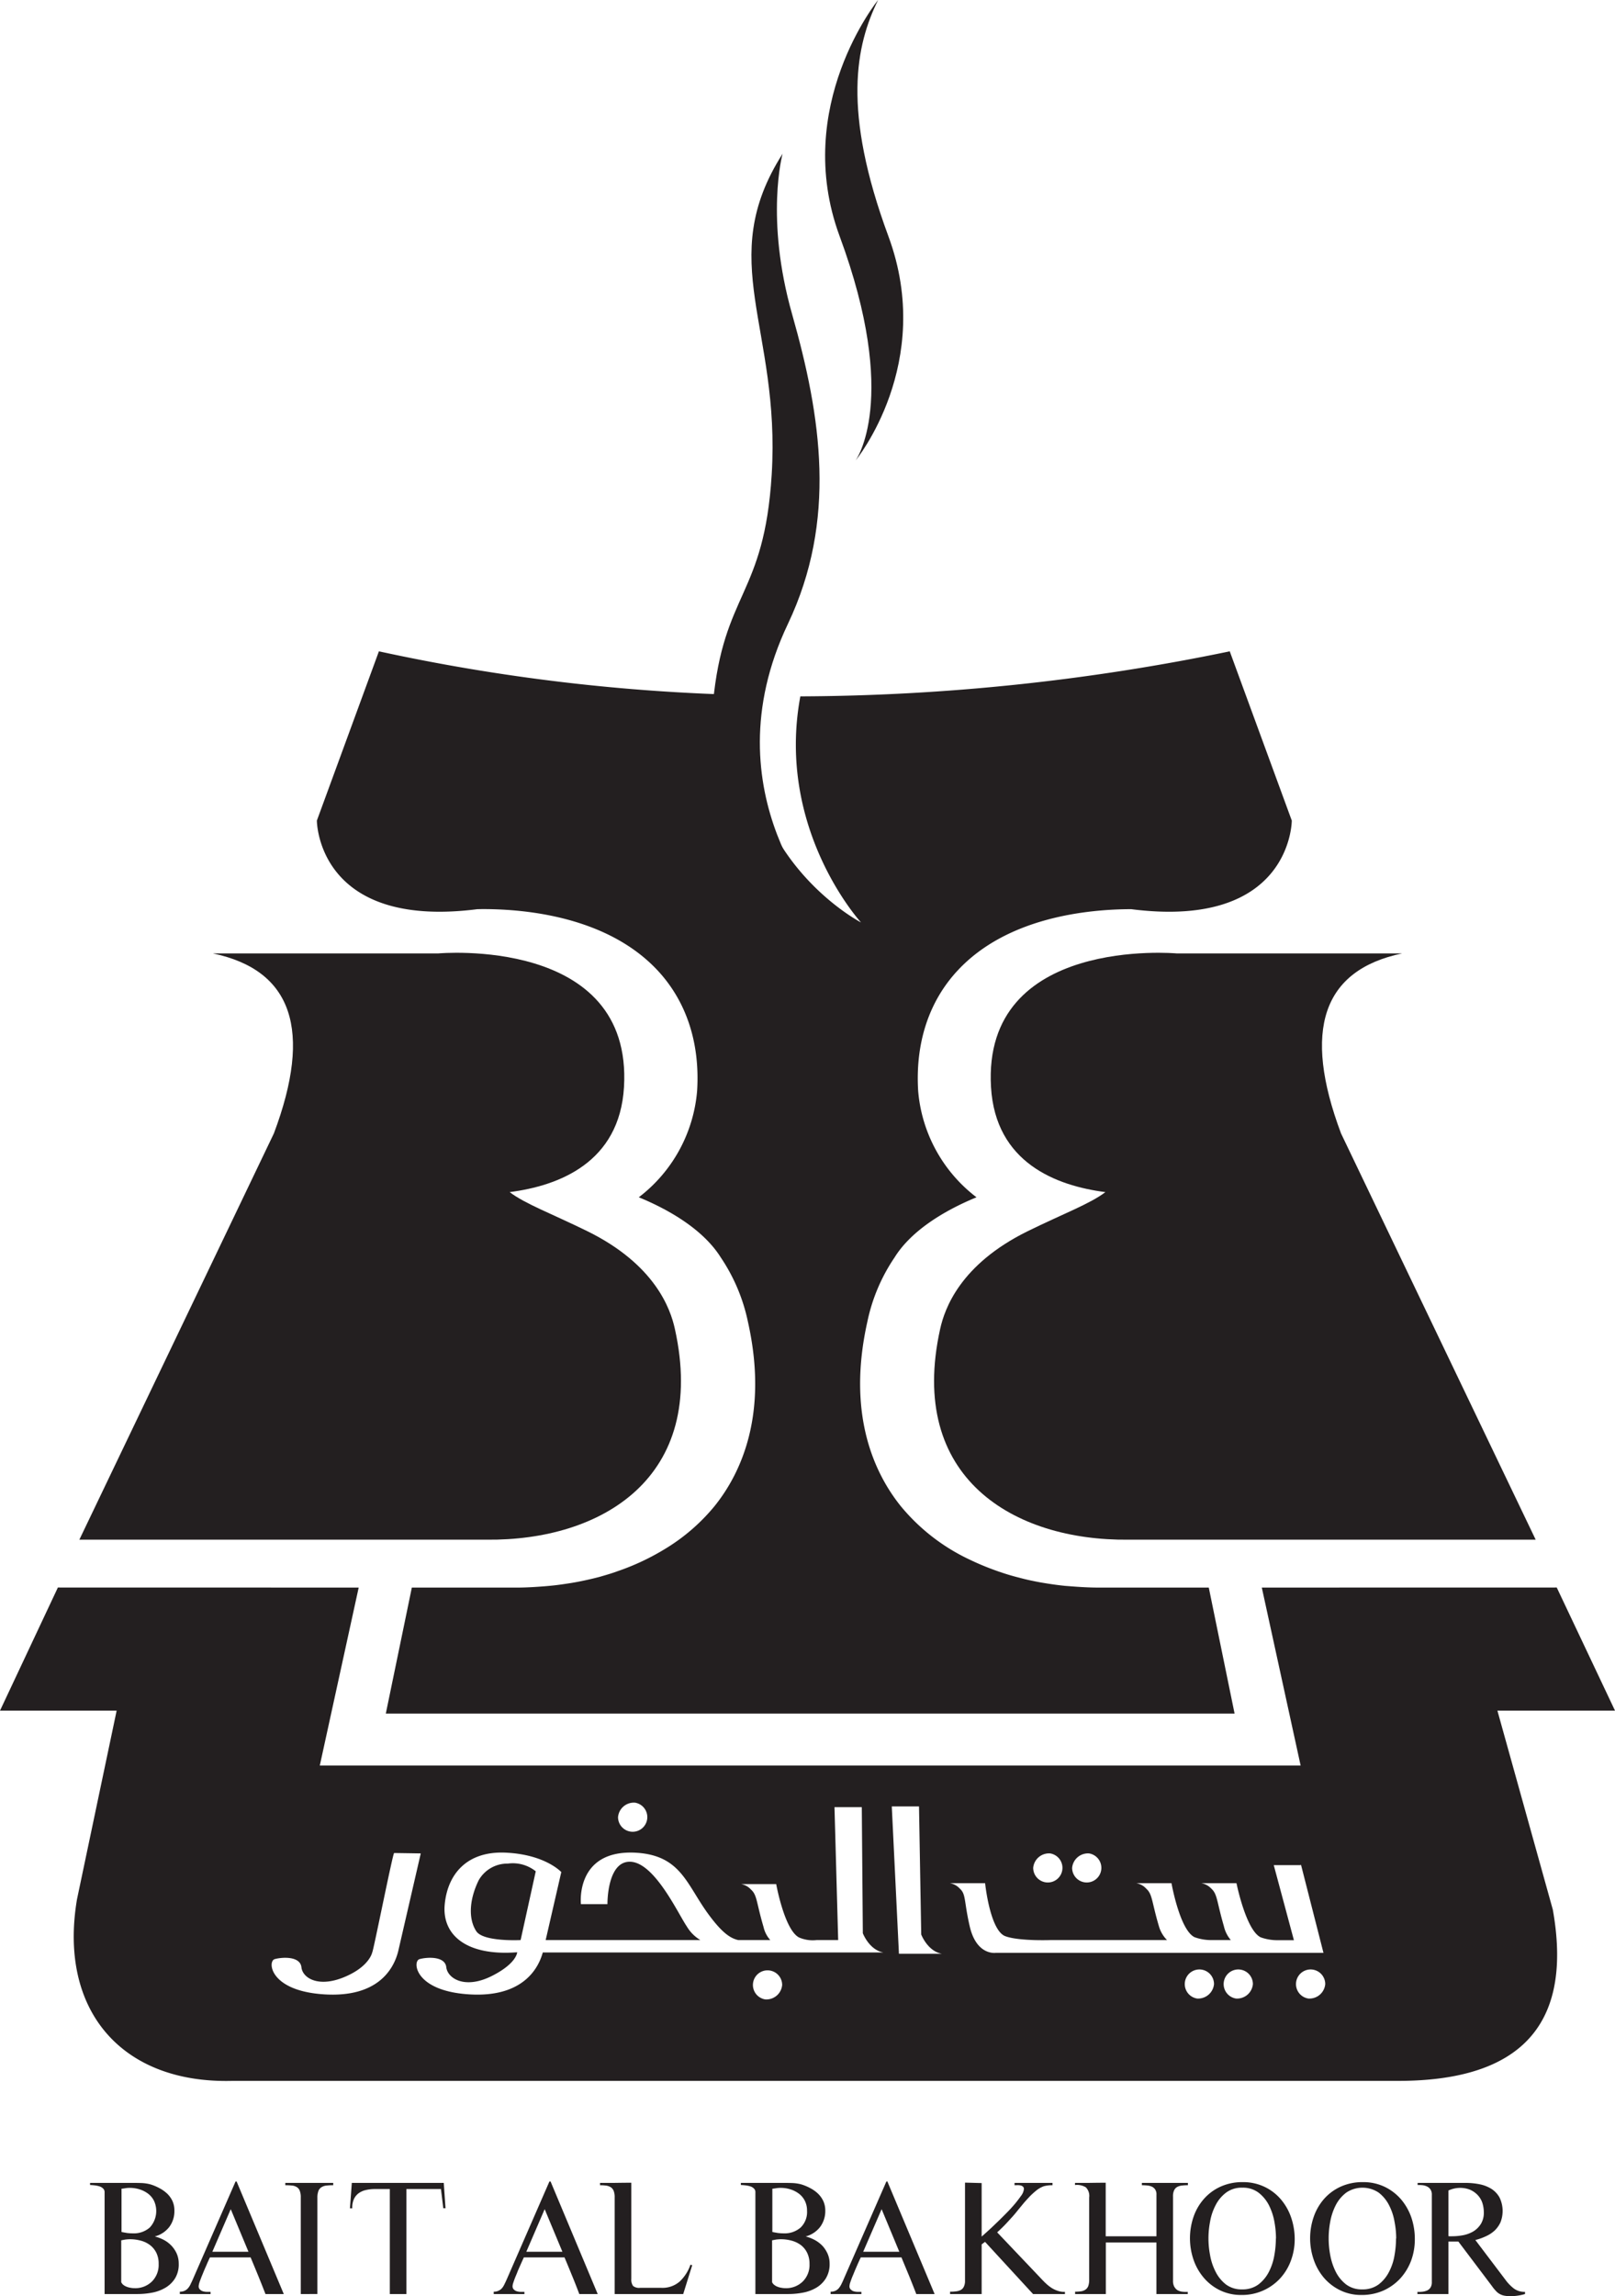 <svg viewBox="0 0 202.111 287.264" xmlns="http://www.w3.org/2000/svg"><defs><style>.cls-1,.cls-2{fill:#231f20;}.cls-1{fill-rule:evenodd;}</style></defs><g data-name="Layer 2" id="Layer_2"><g data-name="Layer 1" id="Layer_1-2"><path d="M84.458,166.252c-.554-2.536-2.504-8.065-10.958-12.226-4.49-2.203-7.772-3.407-9.718-4.887,6.163-.795,13.743-3.688,14.308-13.133,1.123-18.959-23.252-16.728-23.252-16.728H26.643q14.92,3.13,7.632,22.518L9.931,192.622H60.897C75.218,192.775,88.595,184.91,84.458,166.252Z" class="cls-1"></path><path d="M117.658,166.252c.562-2.536,2.5-8.065,10.958-12.226,4.486-2.203,7.772-3.407,9.722-4.887-6.183-.795-13.755-3.688-14.317-13.133-1.116-18.959,23.252-16.728,23.252-16.728h28.196q-14.92,3.13-7.644,22.518l24.36,50.826H141.218C126.886,192.775,113.52,184.91,117.658,166.252Z" class="cls-1"></path><path d="M107.068,57.619s9.999-12.158,4.109-28.071C105.347,13.779,107.113,5.642,109.889,0c0,0-10.809,13.309-4.819,29.532C112.658,50.048,107.068,57.619,107.068,57.619Z" class="cls-1"></path><path d="M103.521,114.804S87.408,107.197,89.221,88.001c1.312-13.996,6.416-13.345,7.355-28.645,1.12-18.369-7.162-26.759,1.36-40.117,0,0-2.223,8.065,1.203,20.103,3.635,12.804,5.622,25.764-.537,38.716C88.463,99.381,103.521,114.804,103.521,114.804Z" class="cls-1"></path><path d="M59.722,113.745c.241-.004.489-.012.762-.012,5.449,0,15.516.991,21.752,7.608,3.639,3.864,5.377,9.088,5.007,15.111a18.703,18.703,0,0,1-7.299,13.333c4.31,1.773,8.25,4.309,10.268,7.543a22.638,22.638,0,0,1,3.391,8.049c2.58,11.512-.839,18.883-4.165,23.028a24.165,24.165,0,0,1-6.115,5.313,29.935,29.935,0,0,1-5.774,2.757c-.257.084-.493.18-.742.261-.582.196-1.164.361-1.754.533-.63.169-1.272.317-1.91.454-.546.12-1.088.221-1.633.313-.794.124-1.581.244-2.375.325-.345.036-.702.068-1.055.096-1.108.084-2.227.157-3.379.157H51.54L48.282,214.378H154.504l-3.23-15.765H137.447c-1.164,0-2.307-.072-3.419-.157-.237-.02-.489-.036-.726-.056-.963-.096-1.894-.233-2.829-.389-.433-.072-.855-.157-1.28-.245-.578-.116-1.14-.257-1.701-.405-.791-.201-1.573-.429-2.327-.694-.148-.04-.297-.101-.445-.152a33.701,33.701,0,0,1-3.346-1.388,24.851,24.851,0,0,1-8.663-6.721c-3.322-4.145-6.741-11.516-4.169-23.028a22.426,22.426,0,0,1,3.399-8.049c2.002-3.234,5.959-5.77,10.264-7.543a18.665,18.665,0,0,1-7.303-13.333c-.361-6.023,1.372-11.247,5.011-15.111,6.183-6.581,16.158-7.588,21.635-7.6a.195.195,0,0,1,.044.004C161.662,116.293,161.662,102.659,161.662,102.659l-7.764-21.174a269.539,269.539,0,0,1-53.739,5.634c-3.09,16.636,7.595,28.283,7.595,28.283s-15.861-8.205-14.047-27.401c.036-.365.088-.682.128-1.031a242.367,242.367,0,0,1-46.416-5.485L39.655,102.659S39.655,116.293,59.722,113.745Z" class="cls-1"></path><path d="M59.91,235.223c-1.216,2.48-1.296,4.879-.305,6.38.89,1.356,5.549,1.107,5.549,1.107l1.894-8.602a4.601,4.601,0,0,0-3.495-.963A4.119,4.119,0,0,0,59.91,235.223Z" class="cls-1"></path><path d="M187.394,214.009h14.718l-7.291-15.404-39.515.008h2.604l4.859,22.265H40.021l4.867-22.265h1.108l-38.753-.008L0,214.009H14.598L9.634,237.618c-2.335,13.863,5.565,23.083,19.461,22.71H174.578c13.979.104,22.594-5.481,19.749-21.43ZM136.291,231.872a1.829,1.829,0,1,1-2.118,1.802A1.992,1.992,0,0,1,136.291,231.872Zm-4.863,0a1.83,1.83,0,1,1-2.127,1.802A1.985,1.985,0,0,1,131.428,231.872ZM79.483,225.524a1.832,1.832,0,1,1-2.139,1.809A1.985,1.985,0,0,1,79.483,225.524ZM40.502,249.499c-6.789-.45-7.034-4.153-6.127-4.402.911-.257,3.186-.406,3.347,1.011.144,1.412,2.275,2.684,5.762,1.059,2.809-1.296,3.102-2.929,3.102-2.929.1.044,2.572-12.39,2.736-12.415.076-.004,3.334.048,3.334.048l-2.833,12.282C49.261,246.337,47.279,249.952,40.502,249.499Zm55.252.634a1.83,1.83,0,1,1,2.131-1.802A1.983,1.983,0,0,1,95.753,250.133Zm12.868-5.871H67.927c-.582,2.127-2.628,5.682-9.293,5.237-6.781-.45-7.038-4.153-6.131-4.402.915-.257,3.198-.406,3.347,1.011.161,1.412,2.351,2.817,5.774,1.059,3.069-1.565,3.098-2.929,3.098-2.929-6.384.502-9.421-2.187-9.068-5.979.357-3.8,2.785-6.733,7.7-6.48,4.911.244,6.889,2.427,6.889,2.427L68.288,242.71H87.648a4.859,4.859,0,0,1-1.693-1.697c-1.095-1.605-3.992-7.912-7.01-8.097-3.001-.176-2.925,5.301-2.925,5.301H72.698s-.754-6.91,6.97-6.428c5.653.365,6.268,4.077,9.12,7.869,1.545,2.07,2.58,2.833,3.599,3.053h4.012a3.61,3.61,0,0,1-.846-1.641c-.907-3.066-.79-3.984-1.565-4.67A2.161,2.161,0,0,0,92.74,235.708h4.398s1.031,5.742,2.865,6.681a4.308,4.308,0,0,0,2.203.321h2.688l-.461-16.628h3.418l.129,15.773s.791,2.091,2.572,2.407Zm3.876.161-.895-18.429h3.407l.277,16.022s.795,2.091,2.576,2.407Zm37.3,5.601a1.83,1.83,0,1,1,2.131-1.806A1.997,1.997,0,0,1,149.797,250.025Zm4.867,0a1.83,1.83,0,1,1,2.13-1.806A1.986,1.986,0,0,1,154.664,250.025Zm2.355-5.714H124.619s-2.423.385-3.27-3.351c-.718-3.121-.449-3.984-1.22-4.67a2.136,2.136,0,0,0-1.244-.69h4.398s.602,5.899,2.52,6.625c1.705.642,5.742.485,5.742.485h14.501a4.024,4.024,0,0,1-1.019-1.75c-.907-3.069-.798-3.984-1.573-4.67a2.148,2.148,0,0,0-1.244-.69h4.398s1.035,5.866,2.889,6.753a6.008,6.008,0,0,0,2.215.357h2.319a4.026,4.026,0,0,1-.871-1.75c-.895-3.069-.799-3.984-1.557-4.67a2.182,2.182,0,0,0-1.26-.69h4.398s1.184,5.887,3.03,6.769a6.099,6.099,0,0,0,2.211.357H161.927l-2.52-9.385h3.391v-.12l2.829,11.091h-8.607Zm6.697,5.714a1.83,1.83,0,1,1,2.131-1.806A1.984,1.984,0,0,1,163.716,250.025Z" class="cls-1"></path><path d="M21.92,285.013a3.526,3.526,0,0,1-1.18,1.168,5.069,5.069,0,0,1-1.645.63,9.827,9.827,0,0,1-1.862.184H13.089V274.272a.621.621,0,0,0-.209-.502,1.197,1.197,0,0,0-.493-.265,3.596,3.596,0,0,0-.598-.112c-.209-.02-.381-.036-.518-.036v-.265h5.385c.373,0,.738.004,1.116.02a5.116,5.116,0,0,1,1.067.168,5.947,5.947,0,0,1,1.116.47,4.398,4.398,0,0,1,.959.678,3.158,3.158,0,0,1,.67.931,2.858,2.858,0,0,1,.241,1.208,3.288,3.288,0,0,1-.638,2.034,3.376,3.376,0,0,1-1.818,1.192,4.888,4.888,0,0,1,1.176.454,3.705,3.705,0,0,1,.939.73,3.604,3.604,0,0,1,.646.991,3.094,3.094,0,0,1,.237,1.22A3.357,3.357,0,0,1,21.92,285.013Zm-2.351-3.17a2.783,2.783,0,0,0-.778-.959,3.266,3.266,0,0,0-1.148-.562,5.069,5.069,0,0,0-1.401-.184c-.173,0-.353.02-.53.036-.18.032-.365.064-.542.104v5.232a.99.99,0,0,0,.281.353,1.691,1.691,0,0,0,.429.229,2.199,2.199,0,0,0,.481.124,2.424,2.424,0,0,0,.45.044,2.965,2.965,0,0,0,2.203-.834,2.925,2.925,0,0,0,.839-2.195A3.037,3.037,0,0,0,19.569,281.843Zm-.289-6.492a2.564,2.564,0,0,0-.726-.895,3.497,3.497,0,0,0-1.067-.55,4.028,4.028,0,0,0-1.244-.193,3.002,3.002,0,0,0-.509.036c-.168.028-.345.052-.526.072v5.409c.245.052.477.092.698.128a5.827,5.827,0,0,0,.71.044,3.012,3.012,0,0,0,2.13-.731,3.041,3.041,0,0,0,.534-3.322Z" class="cls-2"></path><path d="M33.223,286.995q-.452-1.167-.907-2.283c-.309-.758-.63-1.525-.951-2.299H26.274c-.016.032-.068.124-.14.289-.072.173-.173.369-.265.602-.1.233-.217.489-.333.762-.113.281-.225.55-.329.803-.092.253-.189.489-.253.69a2.127,2.127,0,0,0-.092.45.555.555,0,0,0,.161.421.925.925,0,0,0,.401.229,1.879,1.879,0,0,0,.481.064h.445v.273H22.506v-.293a1.377,1.377,0,0,0,.618-.128,1.242,1.242,0,0,0,.426-.333,2.181,2.181,0,0,0,.309-.497c.084-.185.184-.374.265-.57l5.352-12.254.129-.02,5.91,14.096Zm-4.346-10.617-2.303,5.328h4.522Z" class="cls-2"></path><path d="M40.887,273.421a1.475,1.475,0,0,0-.63.193.962.962,0,0,0-.401.465,2.318,2.318,0,0,0-.136.835v12.081H37.641v-12.081a2.168,2.168,0,0,0-.128-.835.883.883,0,0,0-.377-.465,1.369,1.369,0,0,0-.602-.193,7.361,7.361,0,0,0-.83-.04v-.289h5.998v.289A7.114,7.114,0,0,0,40.887,273.421Z" class="cls-2"></path><path d="M55.476,276.262l-.293-2.403H50.862v13.137H48.784V273.859h-1.89a4.934,4.934,0,0,0-1.136.132,2.45,2.45,0,0,0-.891.405,1.895,1.895,0,0,0-.586.742,2.582,2.582,0,0,0-.197,1.136h-.289l.233-3.182H55.536l.217,3.17Z" class="cls-2"></path><path d="M72.497,286.995c-.293-.778-.59-1.541-.899-2.283q-.463-1.138-.951-2.299h-5.092c-.012.032-.056.124-.132.289-.076.173-.168.369-.269.602-.104.233-.217.489-.337.762-.104.281-.217.55-.325.803-.1.253-.184.489-.249.69a1.464,1.464,0,0,0-.097.45.54.54,0,0,0,.161.421.919.919,0,0,0,.405.229,1.779,1.779,0,0,0,.477.064H65.628v.273H61.788v-.293a1.296,1.296,0,0,0,.61-.128,1.262,1.262,0,0,0,.442-.333,2.313,2.313,0,0,0,.301-.497c.096-.185.177-.374.269-.57l5.345-12.254.141-.02,5.906,14.096Zm-4.333-10.617-2.299,5.328h4.518Z" class="cls-2"></path><path d="M85.502,286.995H76.923v-12.081a2.149,2.149,0,0,0-.124-.823,1.014,1.014,0,0,0-.365-.461,1.558,1.558,0,0,0-.578-.201,6.164,6.164,0,0,0-.766-.048v-.289h1.164c.454,0,.875,0,1.288-.012.421,0,.762-.008,1.039-.008h.425v12.013a1.397,1.397,0,0,0,.213.891,1.199,1.199,0,0,0,.899.241h2.632a3.274,3.274,0,0,0,2.315-.791,5.264,5.264,0,0,0,1.344-2.102l.217.064Z" class="cls-2"></path><path d="M103.365,285.013a3.502,3.502,0,0,1-1.171,1.168,5.068,5.068,0,0,1-1.657.63,9.68,9.68,0,0,1-1.854.184h-4.149V274.272a.609.609,0,0,0-.209-.502,1.13,1.13,0,0,0-.489-.265,3.463,3.463,0,0,0-.594-.112c-.209-.02-.377-.036-.526-.036v-.265h5.389c.373,0,.746.004,1.111.02a5.067,5.067,0,0,1,1.071.168,5.973,5.973,0,0,1,1.12.47,4.183,4.183,0,0,1,.955.678,3.226,3.226,0,0,1,.67.931,2.866,2.866,0,0,1,.249,1.208,3.32,3.32,0,0,1-.646,2.034,3.383,3.383,0,0,1-1.81,1.192,4.928,4.928,0,0,1,1.164.454,3.995,3.995,0,0,1,.951.73,3.763,3.763,0,0,1,.638.991,3.028,3.028,0,0,1,.245,1.22A3.39,3.39,0,0,1,103.365,285.013Zm-2.351-3.17a2.722,2.722,0,0,0-.77-.959,3.411,3.411,0,0,0-1.156-.562,5.047,5.047,0,0,0-1.392-.184c-.173,0-.361.02-.538.036-.177.032-.353.064-.534.104v5.232a.869.869,0,0,0,.289.353,1.373,1.373,0,0,0,.422.229,1.986,1.986,0,0,0,.481.124,2.377,2.377,0,0,0,.445.044,2.965,2.965,0,0,0,2.203-.834,2.914,2.914,0,0,0,.843-2.195A3.092,3.092,0,0,0,101.014,281.843Zm-.281-6.492a2.579,2.579,0,0,0-.73-.895,3.479,3.479,0,0,0-1.063-.55,4.008,4.008,0,0,0-1.244-.193,3.226,3.226,0,0,0-.518.036c-.165.028-.345.052-.522.072v5.409c.245.052.482.092.706.128a5.754,5.754,0,0,0,.706.044,3.025,3.025,0,0,0,2.13-.731,2.689,2.689,0,0,0,.799-2.09A2.718,2.718,0,0,0,100.733,275.351Z" class="cls-2"></path><path d="M114.668,286.995c-.297-.778-.602-1.541-.903-2.283-.313-.758-.634-1.525-.951-2.299h-5.092c-.016.032-.06.124-.141.289-.072.173-.168.369-.269.602s-.209.489-.329.762c-.112.281-.225.55-.333.803-.1.253-.184.489-.249.69a1.713,1.713,0,0,0-.093.45.53.53,0,0,0,.165.421.89.89,0,0,0,.397.229,1.821,1.821,0,0,0,.477.064h.453v.273h-3.852v-.293a1.373,1.373,0,0,0,.622-.128,1.225,1.225,0,0,0,.421-.333,2.702,2.702,0,0,0,.313-.497c.088-.185.184-.374.261-.57l5.361-12.254.12-.02,5.918,14.096Zm-4.337-10.617-2.307,5.328h4.522Z" class="cls-2"></path><path d="M129.282,286.995l-6.007-6.528-.425.309v6.219h-3.952v-.293a5.298,5.298,0,0,0,.726-.04,1.733,1.733,0,0,0,.598-.168.913.913,0,0,0,.397-.417,1.608,1.608,0,0,0,.148-.762v-12.258l2.082.056v6.697c.136-.124.377-.337.698-.626.325-.289.682-.626,1.071-1.003.397-.373.802-.778,1.22-1.2.413-.413.791-.818,1.135-1.224.337-.397.61-.77.843-1.095a1.646,1.646,0,0,0,.321-.802.402.402,0,0,0-.124-.313.773.773,0,0,0-.317-.145,2.083,2.083,0,0,0-.393-.028c-.141.004-.249.008-.337.008v-.289h4.751v.289a3.953,3.953,0,0,0-1.079.124,3.176,3.176,0,0,0-.951.538,9.874,9.874,0,0,0-.795.718c-.253.269-.501.538-.754.83-.241.293-.477.578-.718.871-.228.289-.453.558-.67.807-.309.337-.626.69-.947,1.031q-.506.524-1.011.975l5.605,5.899c.197.209.397.413.614.602a4.738,4.738,0,0,0,.674.505,3.598,3.598,0,0,0,.758.333,2.346,2.346,0,0,0,.83.108v.273Z" class="cls-2"></path><path d="M147.915,273.421a1.583,1.583,0,0,0-.602.181.926.926,0,0,0-.381.429,1.707,1.707,0,0,0-.133.762v10.521a1.538,1.538,0,0,0,.136.722,1.359,1.359,0,0,0,.381.45,1.662,1.662,0,0,0,.574.209,3.818,3.818,0,0,0,.754.028v.273h-3.921v-6.448H138.39v6.448h-3.844v-.293a5.017,5.017,0,0,0,.786-.056,1.383,1.383,0,0,0,.542-.225.98.98,0,0,0,.329-.457,2.415,2.415,0,0,0,.104-.791v-10.26a1.511,1.511,0,0,0-.421-1.272,2.145,2.145,0,0,0-1.352-.285v-.265h1.144c.433,0,.851,0,1.248-.012.401,0,.742-.008,1.027-.008h.422v6.696h6.351v-5.188a1.117,1.117,0,0,0-.16-.666,1.036,1.036,0,0,0-.429-.361,1.9,1.9,0,0,0-.582-.141c-.225-.02-.438-.032-.654-.032v-.289h5.762v.289A6.286,6.286,0,0,0,147.915,273.421Z" class="cls-2"></path><path d="M161.542,282.838a6.683,6.683,0,0,1-1.364,2.227,6.469,6.469,0,0,1-4.815,2.047,6.028,6.028,0,0,1-2.68-.582,6.224,6.224,0,0,1-2.018-1.553,6.921,6.921,0,0,1-1.292-2.255,8.283,8.283,0,0,1,.008-5.429,6.637,6.637,0,0,1,1.32-2.239,6.13,6.13,0,0,1,2.078-1.509,6.586,6.586,0,0,1,2.736-.55,6.213,6.213,0,0,1,2.713.578,6.144,6.144,0,0,1,2.05,1.557,6.923,6.923,0,0,1,1.292,2.263,8.32,8.32,0,0,1,.457,2.725A7.693,7.693,0,0,1,161.542,282.838Zm-2.054-4.879a7.6,7.6,0,0,0-.686-2.075,4.69,4.69,0,0,0-1.296-1.569,3.208,3.208,0,0,0-2.022-.626,3.246,3.246,0,0,0-2.054.626,4.538,4.538,0,0,0-1.304,1.569,6.921,6.921,0,0,0-.69,2.058,10.994,10.994,0,0,0,0,4.185,7.222,7.222,0,0,0,.69,2.075,4.661,4.661,0,0,0,1.284,1.585,3.251,3.251,0,0,0,2.034.626,3.313,3.313,0,0,0,2.058-.626,4.651,4.651,0,0,0,1.3-1.577,7.141,7.141,0,0,0,.678-2.07,12.346,12.346,0,0,0,.192-2.095h.012A11.524,11.524,0,0,0,159.487,277.959Z" class="cls-2"></path><path d="M176.588,282.838a6.893,6.893,0,0,1-1.368,2.227,6.545,6.545,0,0,1-2.098,1.497,6.678,6.678,0,0,1-2.717.55,5.951,5.951,0,0,1-2.676-.582,6.321,6.321,0,0,1-2.031-1.553,6.985,6.985,0,0,1-1.284-2.255,8.215,8.215,0,0,1,.008-5.429,6.697,6.697,0,0,1,1.316-2.239,6.173,6.173,0,0,1,2.079-1.509,6.578,6.578,0,0,1,2.732-.55,6.198,6.198,0,0,1,2.72.578,6.348,6.348,0,0,1,2.05,1.557,7.075,7.075,0,0,1,1.296,2.263,8.315,8.315,0,0,1,.445,2.725A7.689,7.689,0,0,1,176.588,282.838Zm-2.066-4.879a7.083,7.083,0,0,0-.686-2.075,4.614,4.614,0,0,0-1.288-1.569,3.639,3.639,0,0,0-4.08,0,4.591,4.591,0,0,0-1.308,1.569,7.408,7.408,0,0,0-.686,2.058,11.246,11.246,0,0,0,0,4.185,7.746,7.746,0,0,0,.686,2.075,4.678,4.678,0,0,0,1.292,1.585,3.218,3.218,0,0,0,2.026.626,3.326,3.326,0,0,0,2.063-.626,4.597,4.597,0,0,0,1.296-1.577,6.782,6.782,0,0,0,.682-2.07,12.277,12.277,0,0,0,.189-2.095h.02A10.868,10.868,0,0,0,174.522,277.959Z" class="cls-2"></path><path d="M189.003,287.264a3.793,3.793,0,0,1-.77-.072,1.85,1.85,0,0,1-.582-.221,1.772,1.772,0,0,1-.473-.397,4.764,4.764,0,0,1-.474-.586l-4.197-5.561h-1.24v6.568H177.387v-.273a3.492,3.492,0,0,0,.654-.02,2.081,2.081,0,0,0,.574-.16.979.979,0,0,0,.417-.377,1.209,1.209,0,0,0,.156-.654V274.581a1.145,1.145,0,0,0-.156-.646,1.042,1.042,0,0,0-.417-.381,1.727,1.727,0,0,0-.574-.173,4.754,4.754,0,0,0-.63-.024v-.265h6.023a8.946,8.946,0,0,1,1.726.169,4.433,4.433,0,0,1,1.464.562,3.036,3.036,0,0,1,1.039,1.099,3.865,3.865,0,0,1,.12,3.089,3.351,3.351,0,0,1-.738,1.043,4.065,4.065,0,0,1-1.095.714,7.201,7.201,0,0,1-1.316.47l3.752,4.956a5.448,5.448,0,0,0,1.043,1.091,2.231,2.231,0,0,0,1.42.437v.273A6.536,6.536,0,0,1,189.003,287.264Zm-3.507-11.717a2.648,2.648,0,0,0-.602-.967,2.93,2.93,0,0,0-.943-.642,3.357,3.357,0,0,0-1.248-.225,3.525,3.525,0,0,0-1.436.329v5.71a1.076,1.076,0,0,0,.193.016h.217a7.596,7.596,0,0,0,1.449-.136,4.027,4.027,0,0,0,1.288-.493,2.901,2.901,0,0,0,.919-.927,2.658,2.658,0,0,0,.361-1.428A3.872,3.872,0,0,0,185.496,275.548Z" class="cls-2"></path></g></g></svg>
